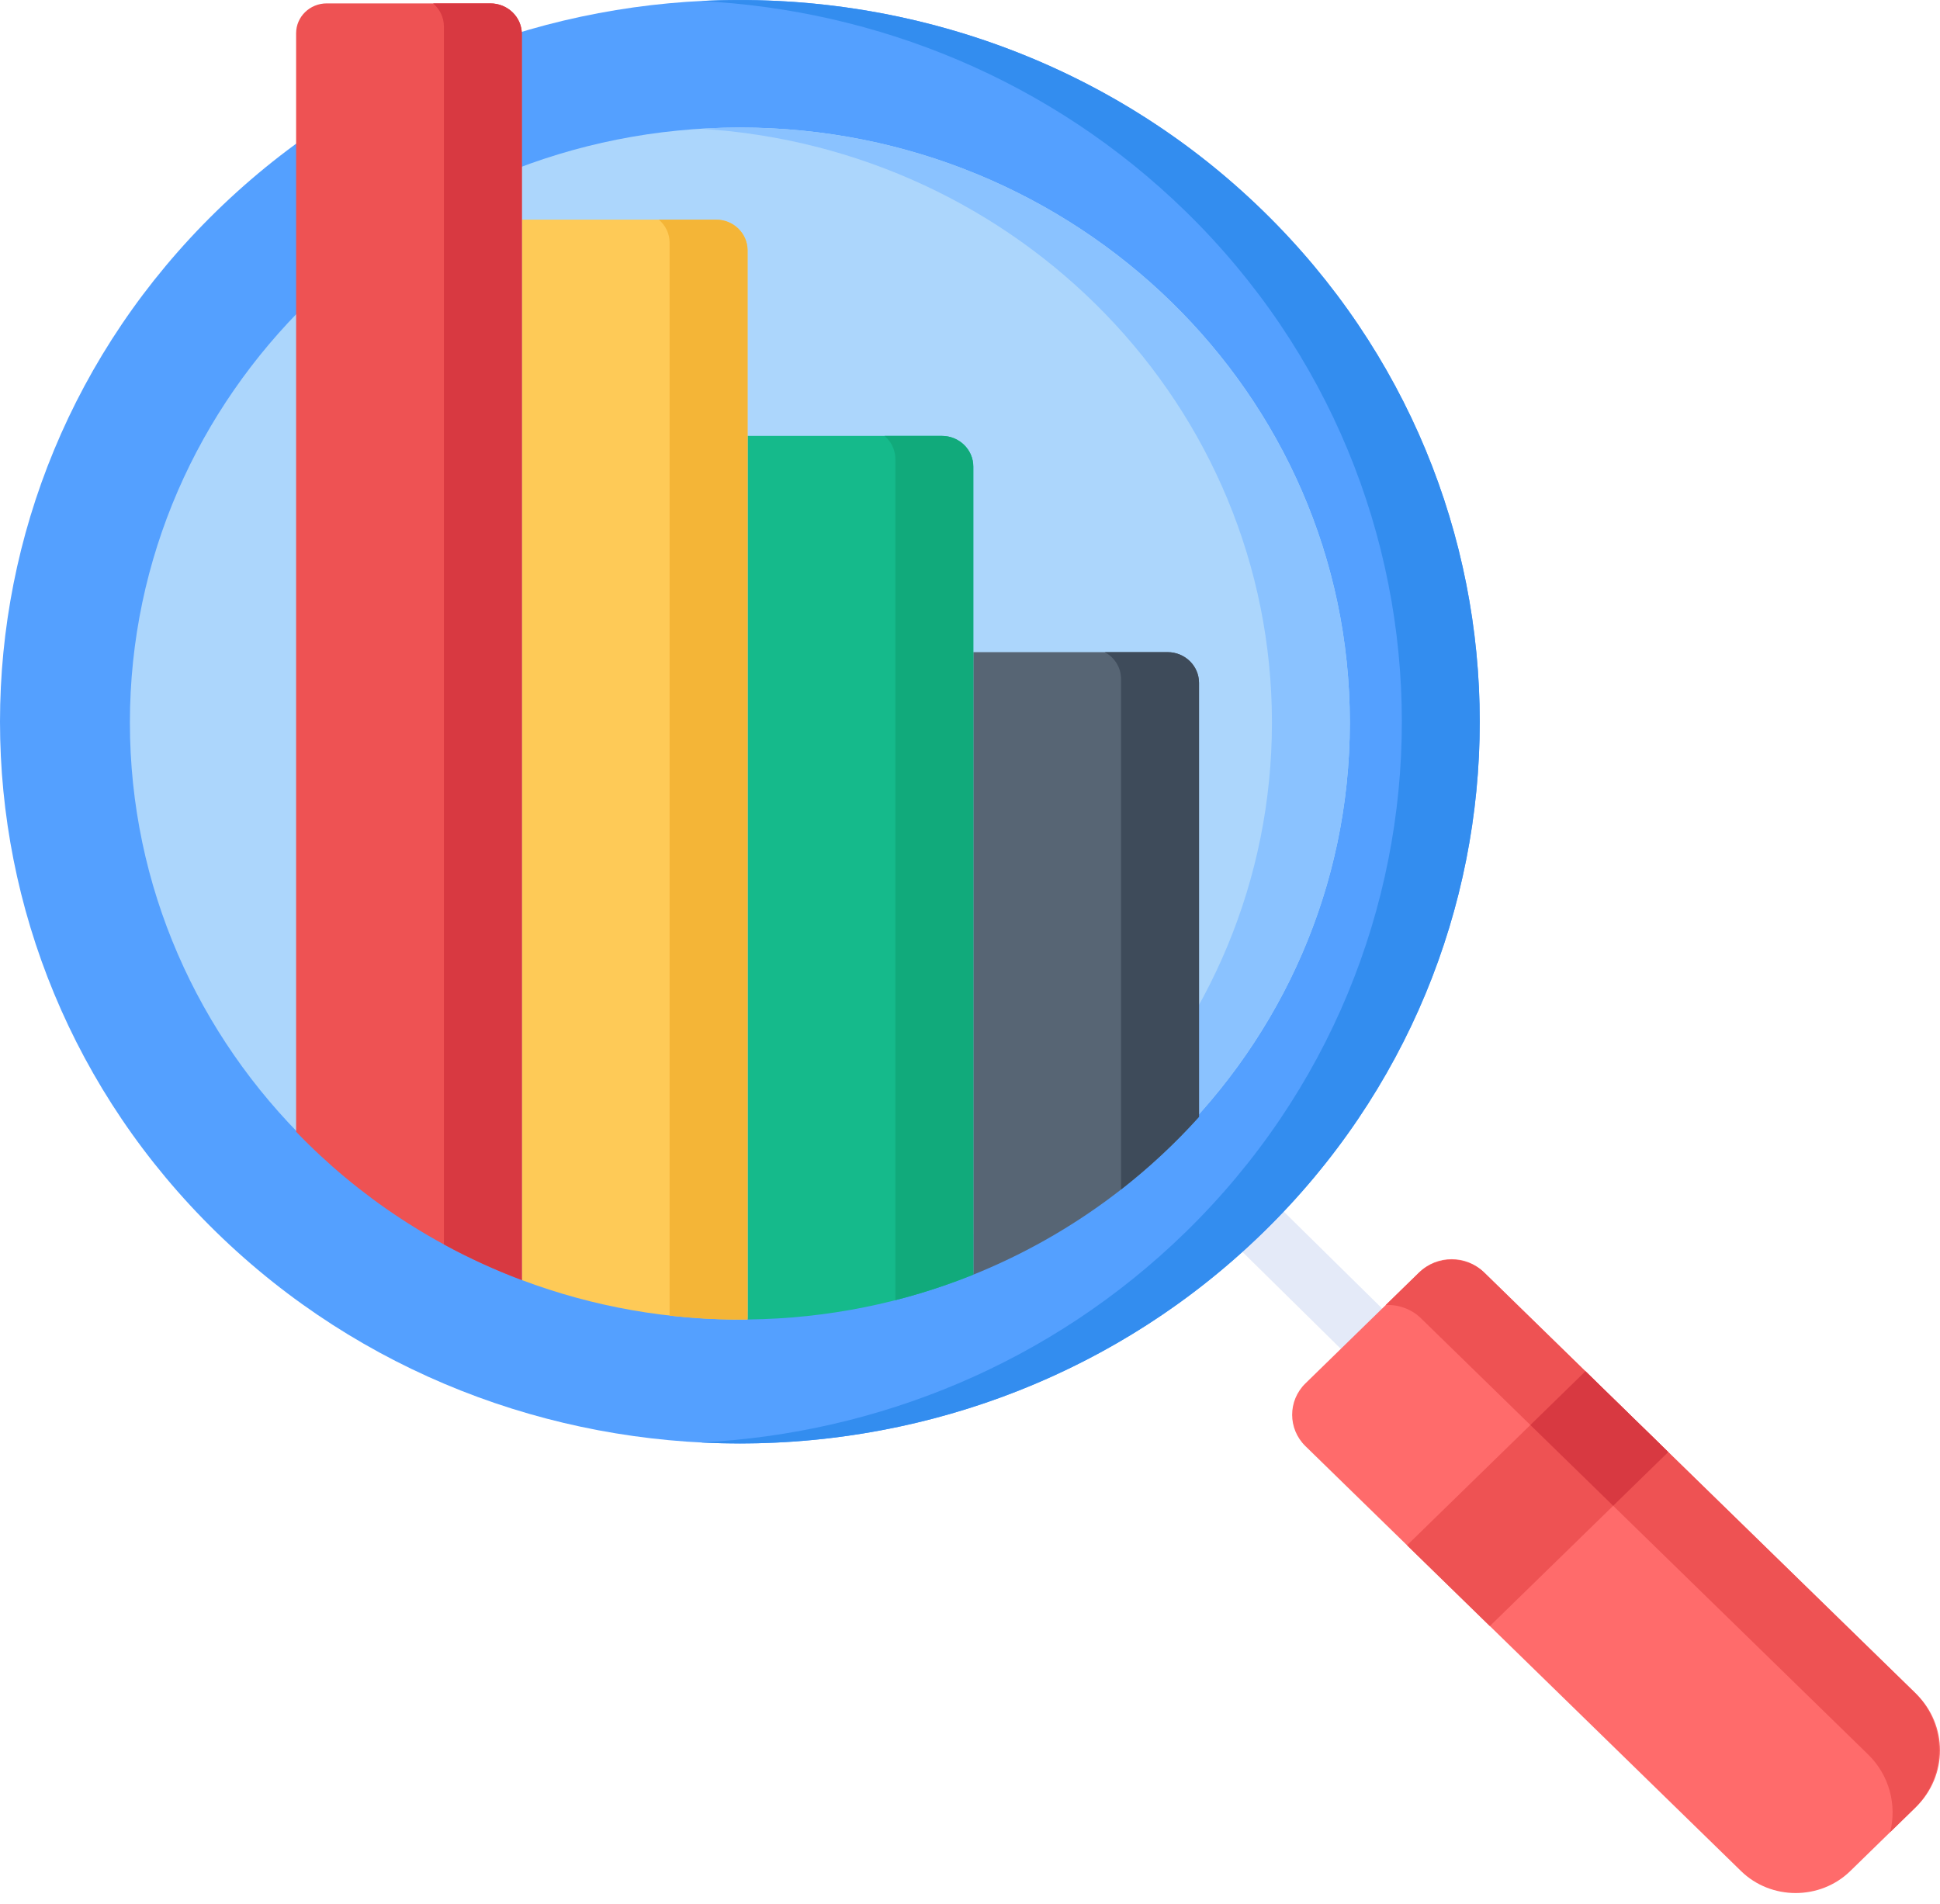 <svg width="163" height="160" viewBox="0 0 163 160" fill="none" xmlns="http://www.w3.org/2000/svg">
<path d="M117.307 114.526C118.27 113.595 118.278 112.079 117.324 111.139L106.415 100.39C105.461 99.45 103.907 99.442 102.944 100.373C101.98 101.304 101.972 102.82 102.927 103.76L113.835 114.509C114.788 115.448 116.342 115.457 117.307 114.526Z" fill="#E4EAF8"/>
<path d="M106.142 103.558C130.392 79.898 130.392 41.403 106.142 17.744C81.893 -5.915 42.436 -5.915 18.187 17.744C-6.062 41.403 -6.062 79.899 18.187 103.558C42.436 127.216 81.893 127.216 106.142 103.558Z" fill="#54A0FF"/>
<path d="M99.597 103.558C123.846 79.898 123.846 41.403 99.597 17.744C88.303 6.725 73.71 0.841 58.892 0.086C75.891 -0.78 93.187 5.104 106.142 17.744C130.392 41.403 130.392 79.898 106.142 103.557C93.186 116.197 75.89 122.082 58.892 121.216C73.71 120.461 88.303 114.576 99.597 103.558Z" fill="#338DEF"/>
<path d="M62.164 110.72C90.469 110.72 113.414 88.334 113.414 60.718C113.414 33.103 90.469 10.716 62.164 10.716C33.859 10.716 10.914 33.103 10.914 60.718C10.914 88.333 33.86 110.72 62.164 110.72Z" fill="#ACD6FC"/>
<path d="M106.869 60.718C106.869 34.176 85.671 12.467 58.892 10.82C59.974 10.754 61.065 10.716 62.164 10.716C90.469 10.716 113.414 33.103 113.414 60.718C113.414 89.454 88.592 112.442 58.891 110.616C85.671 108.969 106.869 87.261 106.869 60.718Z" fill="#8AC2FF"/>
<path d="M155.459 157.234L160.993 151.835C163.669 149.224 163.669 144.952 160.993 142.341L124.669 106.902C123.183 105.452 120.752 105.452 119.267 106.902L109.682 116.253C108.196 117.703 108.196 120.074 109.682 121.524L146.284 157.234C148.807 159.695 152.936 159.695 155.459 157.234Z" fill="#FF6B6B"/>
<path d="M156.961 147.436L119.386 110.776C118.578 109.987 117.498 109.621 116.433 109.667L119.191 106.976C120.718 105.485 123.218 105.485 124.745 106.976L160.856 142.207C163.608 144.892 163.608 149.284 160.856 151.968L158.815 153.96C159.379 151.693 158.766 149.198 156.961 147.436Z" fill="#EE5253"/>
<path d="M140.167 122.022L125.179 136.645L118.221 129.856L133.209 115.234L140.167 122.022Z" fill="#EE5253"/>
<path d="M133.208 115.233L140.166 122.022L135.539 126.536L128.581 119.748L133.208 115.233Z" fill="#D83941"/>
<path d="M81.777 107.115V54.802H98.099C99.559 54.802 100.742 55.956 100.742 57.38V93.851C95.59 99.587 89.111 104.155 81.777 107.115Z" fill="#576574"/>
<path d="M62.811 110.882V36.63H72.294C72.294 36.63 76.329 36.63 79.135 36.63C80.594 36.63 81.777 37.784 81.777 39.208V107.114C75.922 109.477 69.523 110.809 62.811 110.882Z" fill="#15BA8B"/>
<path d="M43.845 107.57V38.95V18.457H53.328H60.168C61.628 18.457 62.811 19.612 62.811 21.036V38.951V110.883C56.18 110.954 49.837 109.82 43.845 107.57Z" fill="#FECA57"/>
<path d="M24.88 95.104V2.793C24.88 1.408 26.031 0.285 27.451 0.285H34.363C34.363 0.285 38.398 0.285 41.203 0.285C42.663 0.285 43.846 1.44 43.846 2.864V107.57C36.58 104.841 30.111 100.547 24.88 95.104Z" fill="#EE5253"/>
<path d="M94.192 57.061C94.192 56.088 93.639 55.241 92.823 54.802H98.099C99.559 54.802 100.742 55.956 100.742 57.38V93.851C98.749 96.07 96.555 98.112 94.192 99.956V57.061Z" fill="#3E4B5A"/>
<path d="M75.227 38.569C75.227 37.795 74.876 37.102 74.322 36.63C75.727 36.63 77.611 36.63 79.134 36.63C80.594 36.63 81.777 37.784 81.777 39.208V107.115C79.661 107.968 77.473 108.685 75.227 109.259L75.227 38.569Z" fill="#11AA7B"/>
<path d="M56.261 38.951V20.397C56.261 19.623 55.91 18.93 55.356 18.457H60.168C61.628 18.457 62.811 19.612 62.811 21.036V38.95V110.883C60.612 110.907 58.588 110.821 56.261 110.556V38.951Z" fill="#F4B537"/>
<path d="M37.296 2.225C37.296 1.451 36.945 0.758 36.391 0.285C37.796 0.285 39.68 0.285 41.203 0.285C42.663 0.285 43.846 1.439 43.846 2.864V107.569C41.58 106.718 39.393 105.715 37.296 104.573L37.296 2.225Z" fill="#D83941"/>
</svg>
